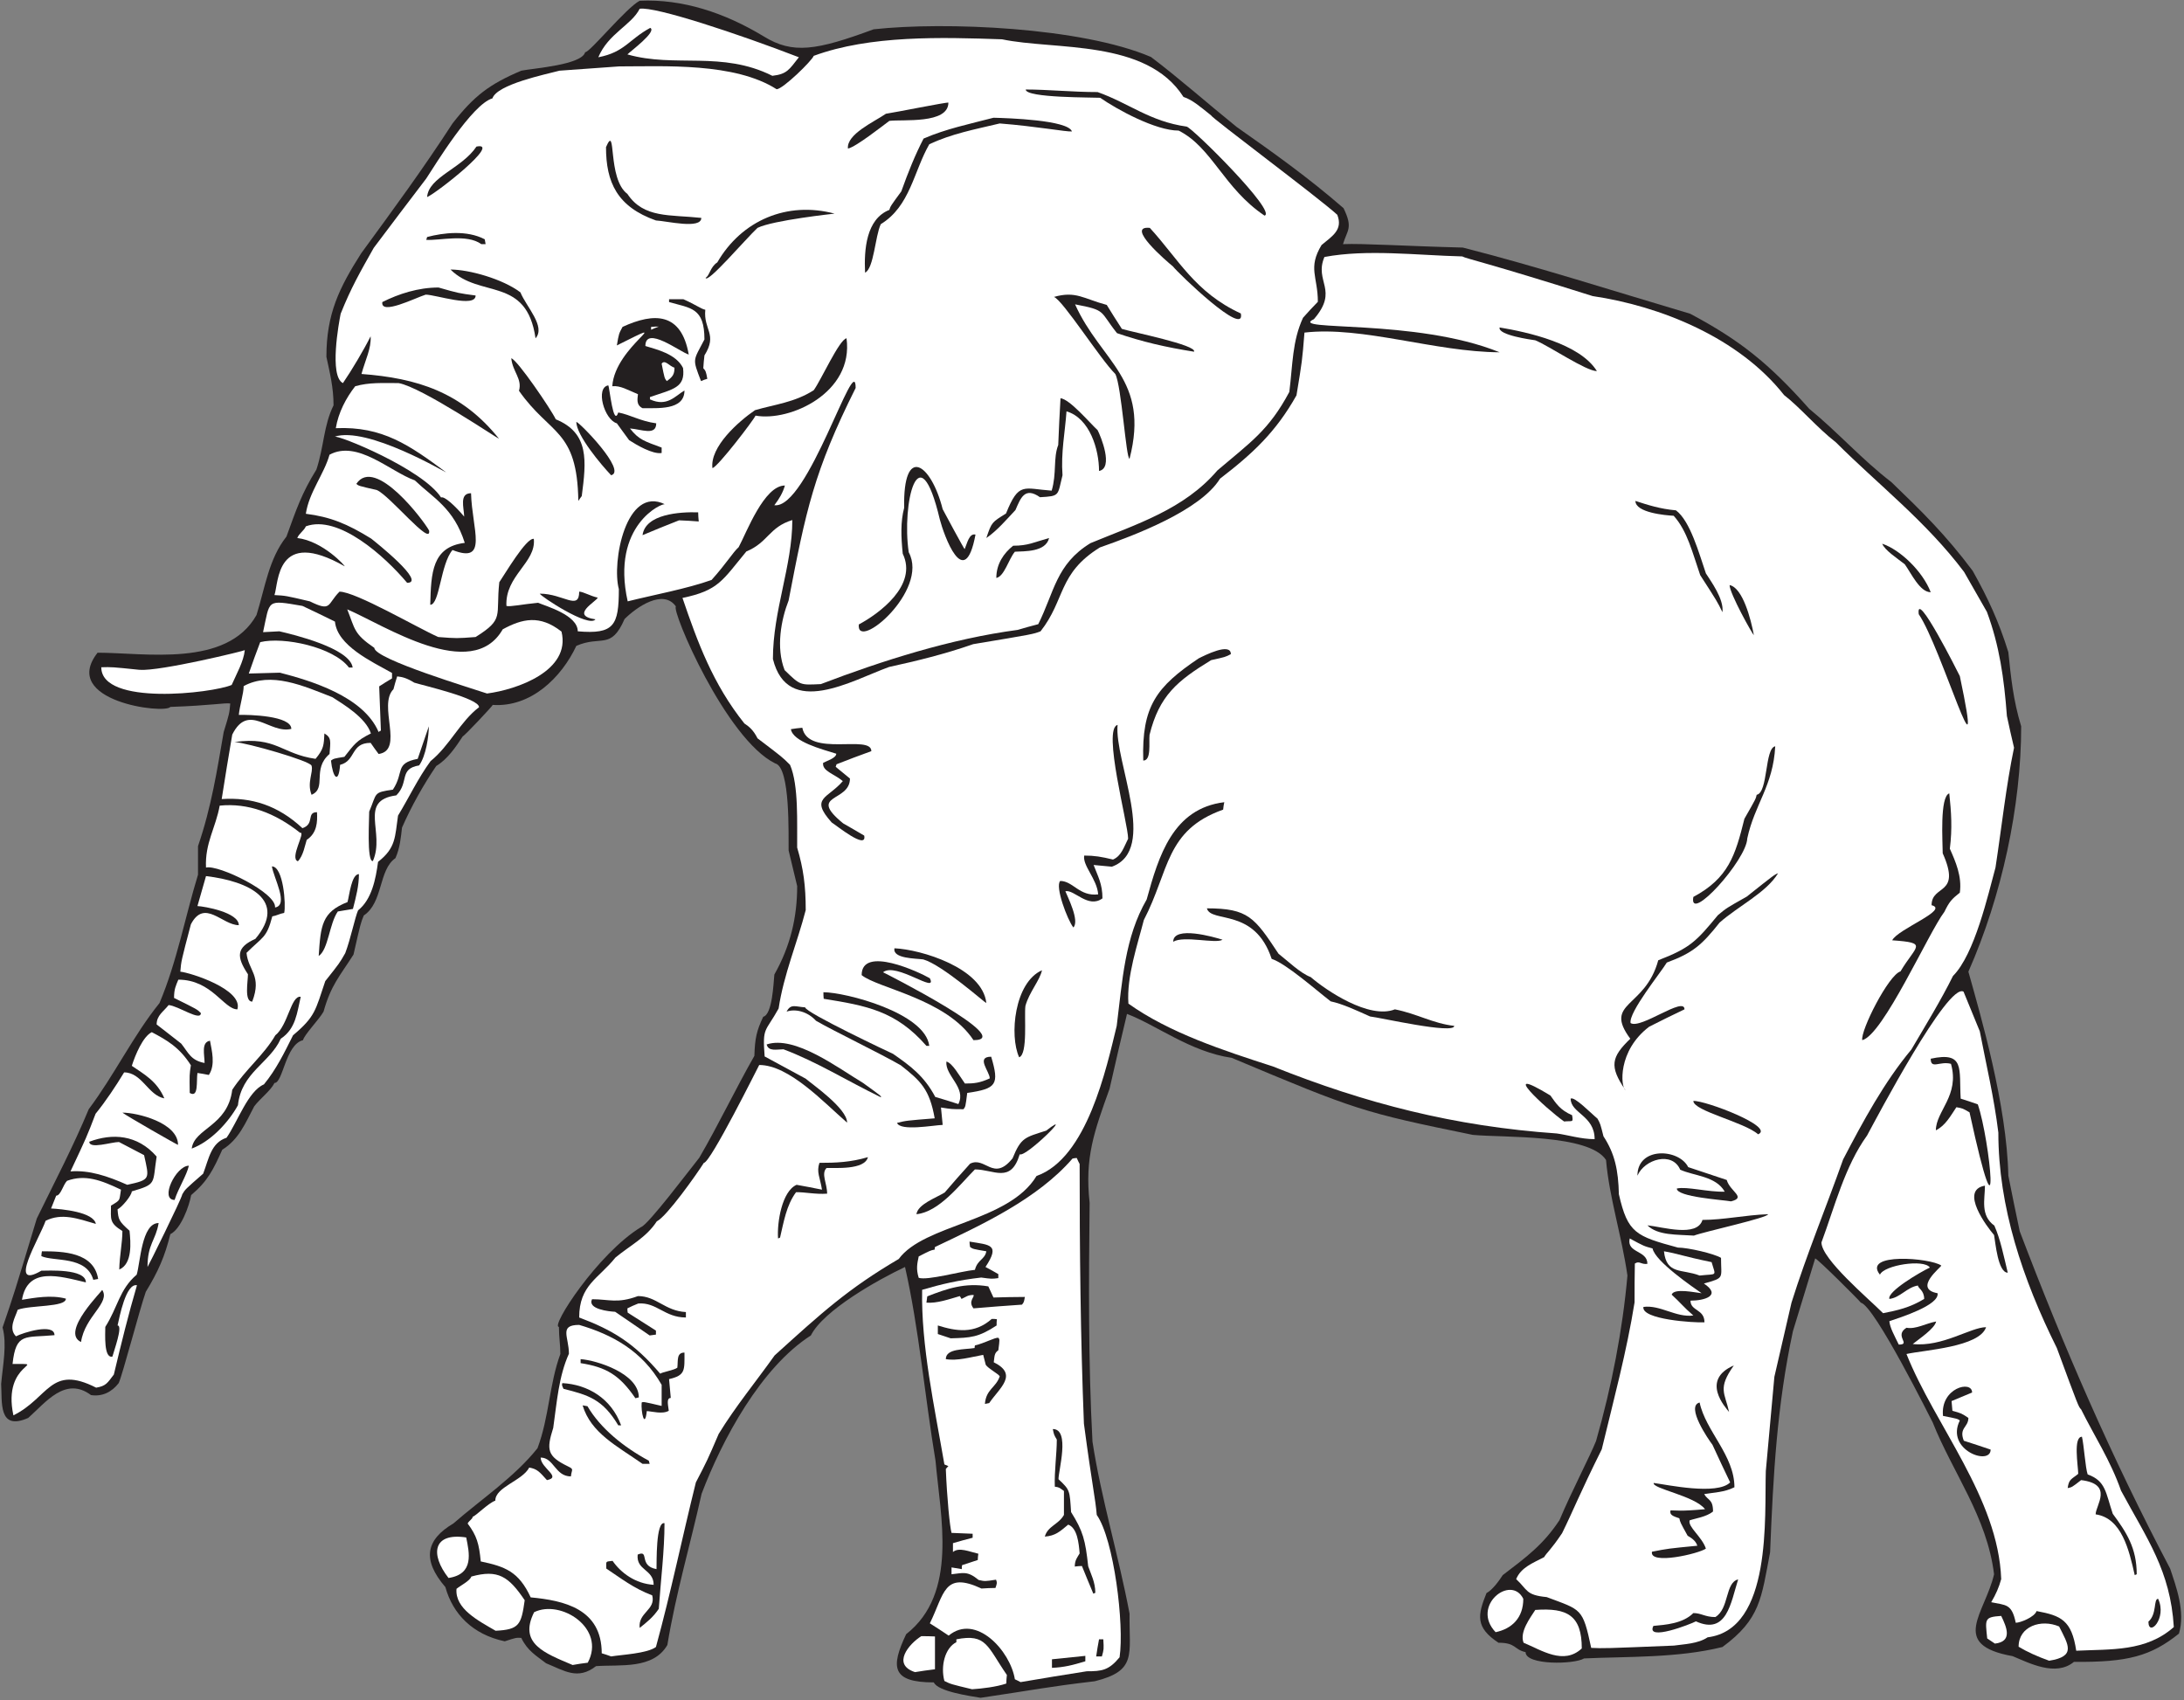 <?xml version="1.0" encoding="UTF-8" standalone="no"?>
<svg
   xmlns:dc="http://purl.org/dc/elements/1.1/"
   xmlns:cc="http://creativecommons.org/ns#"
   xmlns:rdf="http://www.w3.org/1999/02/22-rdf-syntax-ns#"
   xmlns:svg="http://www.w3.org/2000/svg"
   xmlns="http://www.w3.org/2000/svg"
   viewBox="0 0 734.667 572"
   height="572"
   width="734.667"
   xml:space="preserve"
   id="svg2"
   version="1.1"><rect x="0" y="0" width="734.667" height="572" fill="#808080" stroke="none"/><defs
     id="defs6" /><g
     transform="matrix(1.333,0,0,-1.333,0,572)"
     id="g10"><g
       transform="scale(0.1)"
       id="g12"><path
         id="path14"
         style="fill:#231f20;fill-opacity:1;fill-rule:nonzero;stroke:none"
         d="m 2474.64,6.562 c -25.92,4.316 -108,15.84 -118.08,38.875 -106.56,0 -109.44,38.168 -69.84,121.68 131.76,102.961 86.4,297.363 74.16,437.043 -27.36,164.883 -41.76,334.082 -77.04,489.6 -67.73,-31.87 -205.79,-109.19 -237.6,-172.803 -126,-80.637 -223.92,-262.793 -275.76,-399.602 -28.08,-126.714 -64.8,-250.554 -86.4,-381.597 -36,-61.914 -118.8,-48.957 -180,-53.274 -46.08,-36.004 -79.92,-11.524 -126,7.199 -25.21,19.48 -46.77,31.199 -62.64,64.082 -12.96,0.711 -12.96,0.711 -41.76,-8.645 -81.36,17.274 -131.04,69.121 -149.76,136.797 -60.12,69.844 -48.56,119.949 20.16,160.566 68.4,59.754 154.8,117.356 212.4,190.079 29.52,79.199 29.52,161.281 57.6,237.597 0,25.195 -3.6,39.602 -3.6,68.399 -22.16,-0.711 97.71,185.221 207.36,252.001 18,5.76 123.12,145.44 146.88,174.96 48.96,84.24 91.44,173.52 138.96,257.04 1.44,45.37 5.76,63.36 22.32,98.64 23.14,5.78 25.85,84.2 28.08,106.56 41.04,72.72 57.6,145.44 57.6,223.2 -7.2,30.24 -14.4,60.48 -21.6,90 -0.72,36 5.04,210.24 -33.84,219.6 -124.66,61.06 -262.88,387.22 -250.56,396 -31.76,45.38 -99.34,-1.42 -129.6,-31.68 -34.56,-79.2 -59.04,-40.32 -121.68,-67.68 -37.72,-80.16 -114.35,-155.38 -210.96,-149.04 0,-2.28 -72.23,-79.2 -75.6,-79.2 -18,-27.36 -38.16,-57.6 -66.96,-74.88 -32.4,-47.52 -62.64,-101.52 -86.4,-155.52 -2.88,-24.48 -5.04,-51.12 -16.558,-77.04 C 954.98,2096 967.23,2013.63 917.996,1980.8 c -7.918,-19.44 -7.918,-19.44 -25.918,-98.64 -35.277,-55.44 -56.879,-77.04 -75.598,-144 -10.8,-19.44 -48.238,-57.6 -51.839,-72 -44.399,-11.1 -50.317,-108 -72,-108 -9.36,-19.44 -36,-38.88 -51.121,-59.04 -22.161,-41.72 -38.555,-83.55 -80.641,-109.44 -23.035,-51.12 -36.719,-79.2 -78.477,-114.48 -5.043,-28.08 -25.922,-85.68 -52.562,-98.64 -13.68,-55.43 -30.238,-93.6 -61.918,-145.43 C 352.078,985.762 308.883,820.156 299.52,800.723 282.242,778.398 258.48,766.164 229.68,770.48 164.879,818.723 115.199,751.758 71.277,712.883 c -76.316,-33.84 -65.516,40.32 -68.394,85.68 4.32,48.234 15.113,99.359 3.598,142.562 28.797,84.235 28.797,84.235 86.402,275.035 45.359,92.88 92.879,183.6 131.039,275.77 64.801,86.39 112.316,185.75 178.558,267.83 43.922,103.68 64.801,218.16 97.2,324 0,24.48 0,48.24 0,72 33.84,98.64 48.242,192.24 64.8,288 14.403,46.8 14.403,46.8 16.559,72 -14.398,2.16 -46.801,-5.04 -151.199,-8.64 -13.449,-18.73 -279.672,14.11 -183.602,136.8 119.524,0 326.164,-38.16 401.043,95.04 21.602,69.12 30.961,141.84 75.602,198 25.199,69.12 38.156,108.72 75.597,169.2 19.442,59.04 18,110.88 43.2,162 0,45.36 -9.36,82.08 -17.996,122.4 0,108.72 32.394,174.24 87.836,261.36 84.332,115.4 155.1,211.6 230.4,327.6 54,69.12 92.16,98.64 173.52,133.2 32.19,6.21 153.24,14.62 161.28,46.8 9.62,-3.21 103.82,112.37 137.52,129.6 108,5.04 214.56,-30.24 313.2,-90 73.34,-45.24 132.77,-35.31 277.2,18 179.87,19.71 524.61,5.26 699.84,-69.84 70.56,-53.28 140.4,-115.2 216,-176.4 91.45,-64.08 181.45,-128.16 270,-205.2 24.45,-50.43 9.45,-54.43 -1.44,-90.72 50.4,2.16 159.84,-5.04 302.4,-8.64 189.36,-48.24 379.44,-109.44 573.84,-167.04 125.16,-66.57 199.06,-125.6 300.24,-239.76 73.25,-59.93 132.69,-127.8 207.36,-185.04 76.32,-73.44 136.8,-132.48 205.2,-223.92 39.34,-70.26 66.15,-128.53 90,-205.2 6.48,-62.64 12.24,-120.96 32.4,-187.2 0,-201.6 -48.96,-428.4 -133.21,-619.2 31.29,-111.85 96.94,-335.96 100.81,-514.8 9.36,-46.8 18.72,-93.6 28.8,-140.4 110.89,-291.604 231.12,-569.522 379.44,-851.033 15.12,-45.364 38.88,-108.723 22.32,-164.164 -70.46,-56.422 -128.46,-72.711 -264.96,-71.29 -46.08,-38.152 -113.04,-2.871 -154.8,14.407 -160.56,28.8 -69.84,107.273 -46.8,206.64 -18,145.442 -104.4,256.321 -154.81,383.035 -4.31,7.922 -146.14,293.762 -181.43,302.405 -0.84,2.59 -108.06,109.81 -115.2,111.6 -18.71,-61.2 -37.44,-122.399 -56.16,-183.602 -40.32,-187.918 -49.68,-361.438 -57.6,-557.996 -22.32,-116.645 -24.48,-168.481 -120.24,-239.043 -113.03,-28.078 -240.48,-23.762 -349.2,-28.801 -24.25,-15.254 -147.6,-17.59 -147.6,15.84 -29.93,6.648 -23.42,23.762 -68.4,23.762 -59.04,38.882 -52.56,69.839 -30.24,125.281 15.12,7.922 31.68,30.957 41.03,45.359 58.33,44.641 102.25,76.32 143.29,138.957 30.96,73.446 75.61,158.399 92.16,199.446 39.59,138.242 66.96,280.078 79.2,417.597 -14.4,100.07 -46.08,198 -54,291.6 -42.52,65.7 -258.07,55.97 -336.24,63.36 -280.16,57.31 -295.25,62.79 -608.4,194.4 -104.16,15.17 -189.63,82.53 -264.24,110.88 -15.12,-62.64 -29.52,-125.28 -43.92,-188.64 -39.12,-108.96 -63.04,-174.04 -50.4,-288 -2.16,-197.28 -3.6,-399.596 7.2,-602.647 21.6,-141.836 65.52,-285.84 93.6,-434.16 -1.44,-103.672 19.44,-143.992 -87.84,-170.633 -122.4,-14.402 -151.2,-21.602 -288,-41.758 v 0" /><path
         id="path16"
         style="fill:#ffffff;fill-opacity:1;fill-rule:nonzero;stroke:none"
         d="m 2453.04,28.164 c -54,12.961 -54,12.961 -69.84,20.879 -10.08,37.441 1.44,83.516 30.24,97.922 0,2.879 0,5.039 0,7.195 76.32,15.117 77.76,-18 127.44,-90 -0.72,-7.195 -1.44,-14.402 -1.44,-21.602 -25.2,-8.641 -62.64,-12.957 -86.4,-14.395 v 0" /><path
         id="path18"
         style="fill:#ffffff;fill-opacity:1;fill-rule:nonzero;stroke:none"
         d="m 2575.44,46.16 c -5.04,2.883 -10.08,5.039 -14.4,7.199 -11.52,72 -98.64,167.039 -167.04,110.157 -15.84,10.8 -31.68,20.886 -47.52,30.964 36.72,74.165 34.56,132.485 130.32,87.844 11.52,0.711 23.04,1.438 35.28,1.438 4.32,12.957 4.32,12.957 1.44,20.879 -28.08,-4.321 -28.08,-4.321 -43.92,-0.723 -28.8,23.758 -39.6,17.281 -68.4,14.402 0,5.762 0,11.524 0,17.278 8.64,-1.438 17.28,-2.871 25.92,-4.321 0,3.606 0,7.2 0.72,10.078 12.96,4.329 25.92,8.645 39.6,12.961 0,5.762 0.72,10.801 1.44,15.84 -22.32,5.039 -48.96,17.285 -64.08,4.324 0,7.922 0,15.122 0,22.317 16.56,5.039 33.12,9.363 49.68,13.683 0,3.602 0,7.196 0,10.079 -18,0.718 -36,1.445 -53.28,2.168 -4.32,15.836 -11.52,87.832 -14.4,161.277 2.16,2.871 4.32,5.039 6.48,7.195 -3.6,1.438 -7.2,2.883 -10.08,4.321 -25.2,146.16 -59.04,300.242 -56.16,440.64 48.96,14.4 92.16,24.48 149.04,30.96 26.64,-3.6 26.64,-3.6 43.2,-1.44 0,3.6 0,7.2 0,10.08 -10.8,6.47 -21.6,12.24 -32.4,18 38.16,57.6 10.8,55.44 -40.32,64.08 0,-4.32 0.72,-8.64 1.44,-13.68 7.2,-5.04 7.2,-5.04 41.04,-10.8 -3.6,-20.88 -22.32,-20.88 -28.8,-46.8 -36,-3.6 -119.52,-27.36 -141.84,-20.17 -7.2,23.05 -3.6,36.74 0,54.01 29.52,15.12 29.52,15.12 40.32,17.28 0,2.16 0,4.32 0.72,6.48 118.08,56.16 258.48,120.96 347.04,223.2 3.6,0.71 7.2,1.44 10.8,1.44 2.16,-5.04 4.32,-10.08 7.2,-15.12 0,-215.28 2.16,-437.762 10.8,-655.203 21.6,-161.993 28.8,-187.2 32.4,-230.403 43.2,-61.199 69.84,-276.472 57.6,-359.273 -27.36,-33.117 -44.64,-35.285 -82.8,-35.285 -56.16,-8.633 -111.6,-17.996 -167.04,-27.355 v 0" /><path
         id="path20"
         style="fill:#ffffff;fill-opacity:1;fill-rule:nonzero;stroke:none"
         d="m 2309.04,71.356 c -59.76,19.445 -14.4,72.004 15.84,90.722 11.52,0 23.04,0 34.56,-0.723 0,-27.351 0,-54.714 0,-82.793 -17.28,-2.168 -33.84,-4.324 -50.4,-7.207 v 0" /><path
         id="path22"
         style="fill:#231f20;fill-opacity:1;fill-rule:nonzero;stroke:none"
         d="m 2654.64,82.156 c 0,7.199 0,14.406 0,21.606 28.08,2.879 56.16,5.758 84.24,8.64 0,-4.328 0,-8.64 0,-13.679 -33.12,-10.078 -53.28,-15.117 -84.24,-16.566 v 0" /><path
         id="path24"
         style="fill:#ffffff;fill-opacity:1;fill-rule:nonzero;stroke:none"
         d="m 1445.04,89.356 c -71.28,30.247 -136.8,54.004 -97.2,133.203 66.96,33.125 182.16,-40.325 135.36,-127.442 -12.96,-1.434 -25.92,-3.594 -38.16,-5.762 v 0" /><path
         id="path26"
         style="fill:#ffffff;fill-opacity:1;fill-rule:nonzero;stroke:none"
         d="m 5171.04,100.156 c -30.24,10.801 -56.88,23.047 -77.04,35.282 0,51.835 56.88,70.558 102.24,51.125 23.04,-46.083 43.92,-75.606 -25.2,-86.407 v 0" /><path
         id="path28"
         style="fill:#ffffff;fill-opacity:1;fill-rule:nonzero;stroke:none"
         d="m 1542.24,110.957 c -7.92,2.883 -15.84,5.762 -23.76,7.922 0,112.32 -95.04,133.199 -179.28,141.121 -30.24,65.52 -64.8,77.766 -126,90.723 -4.32,45.363 -10.08,64.797 -33.12,95.761 4.32,7.918 12.24,10.789 12.96,17.278 5.76,0 39.6,34.558 56.88,40.32 0,34.563 67.68,49.68 85.68,83.516 20.16,-3.594 25.92,-10.801 44.64,-31.68 38.31,7.656 -15.84,30.176 -15.84,56.887 33.44,0 36.42,-47.524 76.32,-47.524 1.82,18.242 8.78,17.461 -7.59,25.403 -52.53,25.527 -54.6,41.652 -37.05,96.992 9.36,65.527 13.68,129.597 39.6,187.207 0,42.48 -25.92,72.715 25.92,72.715 83.52,-24.473 159.12,-65.516 208.08,-151.203 0,-17.274 0,-35.27 0,-53.27 -46.08,10.793 -46.08,10.793 -50.4,8.633 -2.21,-23.184 7.77,-68.36 12.96,-21.602 12.96,-0.715 39.6,-8.633 55.44,0.723 -0.67,10.027 -7.57,32.402 5.04,32.402 -1.44,15.84 -2.88,31.68 -4.32,47.52 41.83,9.648 38.88,22.265 38.88,66.965 -20.47,0 -15.86,-19.797 -18,-38.164 -8.64,-6.477 -37.44,-10.801 -43.2,-15.122 -66.24,77.754 -120.24,110.161 -204.48,141.836 0,82.084 48.96,97.924 91.44,151.204 37.44,30.96 77.76,50.4 104.4,91.44 25.2,12.24 100.08,118.08 118.8,147.6 16.56,0 136.8,241.92 139.68,246.96 75.6,0 162.72,-94.32 221.76,-145.45 0,36.01 -87.84,96.49 -104.4,110.89 -34.56,18.72 -69.12,37.43 -103.68,56.16 -5.76,75.6 1.44,59.76 35.28,120.97 12.96,86.39 47.52,167.04 68.4,248.39 0,61.2 -5.76,104.4 -21.6,157.68 -0.72,61.2 4.32,156.96 -18,208.8 -19.44,19.44 -19.44,19.44 -82.08,66.96 -10.08,20.16 -20.88,29.52 -33.12,37.44 -79.92,100.08 -118.08,205.2 -156.24,316.8 91.53,18.94 100.82,44.5 161.28,117.36 54.72,22.32 56.88,61.2 115.92,79.2 0,-115.92 -48.96,-228.24 -48.96,-350.64 37.44,-150.48 199.44,-54 293.04,-20.16 69.12,15.12 140.4,32.4 212.4,57.6 151.2,25.2 151.2,25.2 169.92,32.4 63.17,80.39 43.48,145.68 149.76,211.68 86.4,30.24 253.44,92.88 303.12,173.52 83.51,64.08 141.12,118.08 192.96,210.24 14.41,87.12 14.41,87.12 20.16,158.4 146.19,16.99 329.46,-48.97 492.48,-49.68 -211.96,86.16 -536.69,51.85 -468.72,83.52 64.08,74.16 0,94.32 26.63,156.96 107.29,20.16 233.29,4.32 347.77,1.44 12.23,-6.48 55.44,-13.68 329.04,-100.08 170.64,-25.2 368.64,-104.4 483.12,-249.84 40.32,-30.96 82.08,-81.36 131.04,-119.52 105.12,-105.12 227.52,-199.44 323.28,-326.88 18.72,-33.12 38.16,-66.96 57.6,-100.8 31.68,-85.68 43.19,-167.04 50.4,-262.8 5.75,-26.64 11.52,-53.28 18,-79.92 -20.16,-96.48 -30.96,-198.72 -46.8,-302.4 -18.72,-68.4 -52.56,-218.88 -107.28,-273.6 -30.24,-61.2 -69.12,-124.55 -105.12,-185.76 -68.4,-82.08 -121.68,-180.72 -172.08,-277.2 -41.76,-118.08 -92.16,-239.76 -130.32,-361.44 -14.4,-61.924 -28.8,-124.561 -43.2,-187.197 -7.2,-79.2 -14.4,-158.399 -21.59,-237.61 -3.61,-114.473 16.55,-399.598 -146.89,-419.754 -24.48,-16.562 -60.48,-17.273 -84.96,-20.879 -176.4,-7.195 -176.4,-7.195 -208.8,-5.761 -21.6,101.523 -24.48,95.039 -112.33,128.164 -53.27,5.039 -47.51,18 -77.02,45.363 12.23,29.512 41.75,40.309 70.55,55.437 7.2,12.239 15.84,16.551 45.36,60.481 28.08,56.875 43.2,97.195 100.08,211.68 29.52,122.402 63.36,248.398 82.8,370.796 0,33.12 0,65.52 0.72,97.92 11.81,7.87 15.61,-3.01 31.67,-0.72 0,34.96 -53.21,26.56 -44.63,64.08 36,-19.44 36,-19.44 57.61,-25.2 6.41,-32.9 103.46,-98.66 123.83,-113.04 -15.43,1.5 -69.79,13.82 -75.6,-3.6 22.32,-20.16 29.52,-30.959 54.72,-52.565 -43.92,-5.757 -83.52,27.368 -126,21.606 -5.31,-31.867 127.6,-40.234 154.08,-38.879 0,33.856 -35.28,28.137 -35.28,54.718 34.81,0 79.66,12.65 33.84,43.2 53.36,15.05 43.2,11.96 43.2,64.8 -17.17,10.54 -83.07,25.91 -108.72,25.91 -106.55,28.81 -126.72,36.73 -149.04,134.65 -1.44,60.48 -10.08,102.24 -38.89,146.16 -7.91,31.68 -7.91,31.68 -15.11,44.64 -15.84,12.97 -58.32,56.88 -67.67,50.4 0,-37.02 60.47,-42.35 60.47,-102.24 -34.56,0 -68.4,10.8 -95.76,14.4 -258.48,18 -482.4,75.6 -716.39,169.2 -125.29,40.33 -261.37,84.96 -364.33,158.4 -5.04,68.4 23.76,151.2 38.88,210.96 64.8,124.56 54,226.8 200.16,278.64 0.72,6.48 1.43,12.96 2.88,18.72 -129.6,-15.84 -165.6,-135.36 -195.84,-245.51 -55.44,-95.77 -61.2,-204.49 -75.61,-318.97 -25.91,-106.56 -74.87,-334.09 -202.31,-378.72 -70.2,-116.47 -283.07,-121.31 -347.76,-209.52 -127.98,-75.12 -193.94,-135.357 -313.2,-243.361 -46.08,-64.797 -99.36,-129.602 -141.12,-198 -28.8,-66.961 -28.8,-66.961 -57.6,-122.403 -34.56,-138.957 -62.64,-276.472 -100.8,-415.437 -22.32,-16.555 -87.12,-19.438 -113.04,-23.762 v 0" /><path
         id="path30"
         style="fill:#231f20;fill-opacity:1;fill-rule:nonzero;stroke:none"
         d="m 2766.24,110.957 c 2.16,14.402 4.32,28.801 7.2,43.203 3.6,0 7.2,0 10.8,0 1.44,-25.207 1.44,-25.207 -3.6,-43.203 -5.04,0 -10.08,0 -14.4,0 v 0" /><path
         id="path32"
         style="fill:#ffffff;fill-opacity:1;fill-rule:nonzero;stroke:none"
         d="m 3844.8,145.52 c -10.8,27.363 17.28,63.359 29.52,82.8 80.64,5.762 117.36,-13.679 117.36,-97.195 -45.93,-42.766 -101.32,-4.367 -146.88,14.395 v 0" /><path
         id="path34"
         style="fill:#ffffff;fill-opacity:1;fill-rule:nonzero;stroke:none"
         d="m 5239.44,125.359 c -11.52,77.043 -38.16,88.559 -100.08,100.079 -5.04,-15.118 -41.04,-29.52 -52.56,-29.52 -10.08,48.965 -25.2,43.926 -61.92,51.848 12.24,20.879 19.44,37.429 25.2,58.32 -7.2,204.473 -167.76,388.797 -239.04,568.074 44.64,10.078 184.32,17.278 200.89,67.676 -38.49,0 -110.59,-50.75 -185.05,-42.481 15.12,12.247 55.44,38.887 59.04,56.883 -26.64,-5.039 -51.12,-20.152 -74.88,-15.84 -32.5,-20.32 12.98,-42.476 -19.44,-42.476 -10.8,22.324 -22.32,42.476 -23.76,59.043 27.26,9.234 126.7,40.437 121.68,70.555 -62.66,11.25 9.36,65.89 9.36,69.84 -27.19,19.42 -200.03,33.5 -154.8,-23.04 9.96,24.09 111.3,40.04 126,18 -24.48,-11.52 -108,-60.48 -102.24,-79.19 26.64,2.87 44.64,29.51 72,33.83 0.72,-7.2 15.84,-12.24 15.84,-33.83 -36.72,-22.329 -67.68,-28.814 -103.68,-36.009 -37.44,37.439 -155.52,136.799 -155.52,178.559 33.84,91.44 59.04,192.24 115.2,270 23.07,42.66 203.98,386.59 243.36,362.88 13.68,-33.12 27.36,-66.24 41.03,-100.08 15.86,-82.8 36.01,-167.04 46.81,-255.6 0,-187.2 61.2,-370.08 147.6,-543.603 54.72,-148.32 54.72,-148.32 61.2,-154.797 32.4,-65.527 74.16,-128.882 100.8,-205.203 65.52,-121.679 124.56,-201.601 133.2,-344.16 -70.56,-62.637 -158.41,-55.437 -246.24,-59.758 v 0" /><path
         id="path36"
         style="fill:#ffffff;fill-opacity:1;fill-rule:nonzero;stroke:none"
         d="m 5034.24,143.359 c -6.47,4.317 -12.96,8.645 -19.44,12.957 -5.04,48.965 -7.92,54.004 35.28,56.887 13.68,-28.086 29.52,-64.805 -15.84,-69.844 v 0" /><path
         id="path38"
         style="fill:#231f20;fill-opacity:1;fill-rule:nonzero;stroke:none"
         d="m 4172.4,188 c 30.96,2.879 74.16,5.762 100.8,32.398 20.16,0 29.51,-10.078 55.44,-10.078 35.28,20.879 24.47,87.121 57.6,95.039 -18.72,-59.761 -28.8,-141.121 -106.56,-105.839 -12.7,-6.875 -127.34,-51.629 -107.28,-11.52 v 0" /><path
         id="path40"
         style="fill:#ffffff;fill-opacity:1;fill-rule:nonzero;stroke:none"
         d="m 3774.24,172.156 c -63.36,66.242 38.87,146.887 69.84,84.239 0,-48.231 -28.8,-75.594 -69.84,-84.239 v 0" /><path
         id="path42"
         style="fill:#ffffff;fill-opacity:1;fill-rule:nonzero;stroke:none"
         d="m 1250.64,175.762 c -43.2,25.195 -102.96,55.437 -98.64,105.84 10.65,8.652 33.77,19.941 37.44,30.957 67.68,18.718 94.32,0 134.64,-59.754 -8.64,-61.926 -13.68,-74.16 -73.44,-77.043 v 0" /><path
         id="path44"
         style="fill:#231f20;fill-opacity:1;fill-rule:nonzero;stroke:none"
         d="m 1614.24,182.961 c -4.37,39.352 41.2,45.059 31.68,82.078 -47.52,17.996 -79.92,43.914 -115.92,67.688 0,19.695 -3.07,17.07 15.84,19.429 20.88,-30.23 57.6,-57.593 103.68,-60.476 0,39.597 -44.64,35.996 -40.32,76.32 30.94,13.262 1.07,-28.383 47.52,-36.723 0.58,16.289 -2.01,121.465 20.16,115.918 0,-69.832 -9.36,-142.554 -14.4,-215.996 -14.4,-21.597 -30.24,-33.836 -48.24,-48.238 v 0" /><path
         id="path46"
         style="fill:#231f20;fill-opacity:1;fill-rule:nonzero;stroke:none"
         d="m 5421.6,198.801 c 22.05,19.207 12.36,57.594 24.47,57.594 23.27,-49.239 -24.47,-98.172 -24.47,-57.594 v 0" /><path
         id="path48"
         style="fill:#231f20;fill-opacity:1;fill-rule:nonzero;stroke:none"
         d="m 2759.04,269.355 c -10.08,23.758 -19.44,46.805 -28.8,69.844 -6.48,0 -12.24,-0.722 -18,-1.433 0,16.55 6.48,23.035 12.24,33.113 -2.16,25.918 -5.76,64.082 -28.8,72.726 -21.6,-18.007 -32.4,-28.085 -59.04,-30.246 7.2,26.641 34.56,30.246 48.24,54.715 0,20.168 0,40.324 0,60.489 -12.96,9.359 -12.96,9.359 -23.04,10.792 -1.44,38.887 5.04,82.801 5.04,118.809 -7.2,12.234 -7.2,12.234 -10.08,26.641 44.64,0 13.68,-106.563 14.4,-126.731 29.52,-27.351 28.08,-28.797 31.68,-82.793 30.24,-48.238 36,-70.562 43.2,-136.804 6.48,-18.719 18,-40.313 18,-66.954 -2.16,-0.722 -3.6,-1.445 -5.04,-2.168 v 0" /><path
         id="path50"
         style="fill:#ffffff;fill-opacity:1;fill-rule:nonzero;stroke:none"
         d="m 1131.84,308.953 c -46.8,59.77 -39.6,115.207 44.64,102.246 7.61,-38.035 21,-92.39 -44.64,-102.246 v 0" /><path
         id="path52"
         style="fill:#231f20;fill-opacity:1;fill-rule:nonzero;stroke:none"
         d="m 5387.04,316.16 c -14.4,64.082 -33.12,143.996 -98.64,153.36 0,22.753 46.04,76.242 -36.72,86.398 -23.04,-17.996 -23.04,-17.996 -33.84,-20.156 2.88,23.039 10.08,22.312 26.64,35.996 -0.48,21.418 -12.94,93.601 9.36,93.601 5.04,-20.879 8.64,-78.484 14.4,-95.039 46.08,-16.558 45.37,-46.082 63.36,-99.363 34.56,-46.797 60.48,-86.394 60.48,-152.637 -2.16,-0.722 -3.6,-1.445 -5.04,-2.16 v 0" /><path
         id="path54"
         style="fill:#231f20;fill-opacity:1;fill-rule:nonzero;stroke:none"
         d="m 4168.8,375.195 c 40.32,7.918 40.32,7.918 114.48,15.125 -4.32,14.399 -18.72,21.606 -24.48,25.2 -18.72,33.835 -18.72,33.835 -20.88,43.921 -16.56,5.754 -25.21,8.633 -22.32,20.161 18.01,0 21.6,-2.883 87.11,2.878 -25.55,33.907 -133.73,51.719 -129.6,66.243 33.85,-4.321 159.85,-31.68 192.98,1.433 -15.13,31.68 -30.25,63.36 -44.65,95.039 -9.78,12.578 -68.3,97.586 -32.4,106.563 15.12,-72 87.84,-133.195 87.84,-213.836 -25.92,-12.961 -51.12,-12.961 -76.32,-17.277 9.36,-16.563 22.32,-12.247 22.32,-43.926 -16.56,-13.684 -44.64,-17.278 -59.04,-22.317 -5.04,-16.558 30.96,-41.043 41.04,-71.289 -16.88,-12.652 -142.95,-42.234 -136.08,-7.918 v 0" /><path
         id="path56"
         style="fill:#231f20;fill-opacity:1;fill-rule:nonzero;stroke:none"
         d="m 1621.44,596.965 c -64.8,45.359 -130.32,77.754 -151.2,147.598 3.6,-0.723 7.92,-1.438 12.24,-2.161 32.4,-55.437 90.72,-102.961 154.8,-137.519 0.72,-2.168 1.44,-5.039 2.16,-7.918 -6.48,0 -12.24,0 -18,0 v 0" /><path
         id="path58"
         style="fill:#231f20;fill-opacity:1;fill-rule:nonzero;stroke:none"
         d="m 4945.68,706.395 c -5.76,4.328 -5.76,4.328 -42.48,11.527 -7.07,70.828 73.44,91.082 73.44,59.043 -17.28,-7.207 -34.56,-14.406 -51.84,-21.606 0.72,-7.918 1.44,-15.839 2.16,-24.48 23.04,-6.477 23.04,-6.477 40.31,-17.996 0,-23.957 -24.56,-24.973 -11.51,-57.602 22.32,-7.207 44.64,-14.402 67.68,-22.32 0,-42.133 -114.93,-0.91 -77.76,73.434 v 0" /><path
         id="path60"
         style="fill:#231f20;fill-opacity:1;fill-rule:nonzero;stroke:none"
         d="m 1560.24,694.16 c -39.6,66.238 -75.6,76.32 -138.24,92.156 -4.32,9.368 -4.32,9.368 -2.88,14.407 64.08,-3.602 123.12,-38.164 148.32,-106.563 -2.88,0 -5.04,0 -7.2,0 v 0" /><path
         id="path62"
         style="fill:#ffffff;fill-opacity:1;fill-rule:nonzero;stroke:none"
         d="m 33.84,719.355 c -29.523,136.758 93.695,129.602 -2.16,129.602 8.641,80.645 31.68,65.523 105.84,72.723 0,31.328 -79.524,6.359 -97.2,-2.879 -20.16,20.156 -1.438,48.242 4.32,66.961 32.672,12.246 121.675,5.988 121.675,28.078 -37.433,10.08 -79.199,2.16 -110.879,-2.88 14.402,84.24 94.325,59.76 161.281,43.92 0,35.28 -96.481,29.52 -112.321,29.52 -86.527,-50.9 -5.242,80.92 10.801,126 41.039,20.16 79.922,5.76 126.719,-7.92 -6.051,30.27 -86.035,37.46 -113.035,38.88 4.316,10.8 8.637,21.6 12.957,32.4 11.519,0 17.281,27.37 27.359,37.44 45.364,16.57 84.961,2.16 136.078,-22.32 -4.816,-28.92 0.071,-25.16 -25.199,-40.32 0,-33.84 -5.039,-43.2 28.805,-64.08 0,-30.24 -7.203,-61.92 -7.922,-97.21 33.84,14.41 28.801,69.12 25.918,97.93 -27.359,24.48 -28.078,28.08 -30.238,54 11.519,5.76 35.277,34.56 36,45.36 64.078,18.72 51.839,18.72 62.636,87.84 -48.961,56.16 -112.316,59.04 -169.918,37.44 0,-19.46 55.563,-0.72 74.879,-0.72 20.879,-10.8 41.766,-21.6 63.36,-33.12 13.254,-60.36 17.164,-61.92 -42.481,-74.87 -50.398,22.31 -95.758,37.43 -143.273,33.83 41.039,87.12 41.039,87.12 63.355,145.44 25.203,30.96 51.121,69.85 72,104.4 45.141,0 60.68,-58.1 101.524,-65.52 -18.723,43.92 -51.84,61.2 -82.082,82.08 8.636,27.36 28.078,74.16 50.402,84.96 38.156,-20.16 69.84,-38.16 98.637,-83.52 -3.598,-23.04 -3.598,-23.04 -2.879,-69.84 22.898,-13.74 16.351,30.32 19.441,50.4 9.356,-1.43 18.715,-2.88 28.801,-5.04 17.277,25.92 7.195,61.93 2.879,86.4 -22.848,-3.8 -13.684,-35.28 -13.684,-56.16 -35.277,6.48 -41.039,26.64 -59.035,48.96 -20.887,16.56 -41.765,32.4 -61.926,48.24 0,23.04 17.282,32.4 30.243,48.96 24.753,-2.06 81.359,-42.19 81.359,-20.16 -9.359,9.36 -9.359,9.36 -67.68,38.15 0,22.33 4.321,30.25 10.801,46.09 84.379,0 114.895,-74.88 149.039,-74.88 15.121,50.4 -119.519,92.88 -144,95.04 2.164,26.64 2.164,26.64 26.641,119.52 34.304,65.67 79.125,-2.16 120.961,-2.16 0,32.4 -87.121,47.52 -104.399,48.24 7.196,25.2 14.399,50.4 21.598,75.6 109.004,-12.74 206.473,-60.99 124.558,-158.4 -48.238,-21.6 -48.238,-44.64 -18.718,-89.28 0,-18.55 -9.762,-69.12 10.8,-69.12 25.2,66.24 -10.078,77.77 -14.402,123.12 41.043,41.04 50.649,36.63 65.051,92.07 12.234,2.17 17.75,6.57 29.988,8.72 4.891,19.87 -2.039,117.37 -30.957,117.37 4.406,-28.96 43.344,-97.78 7.922,-103.68 4.106,37.01 -142.543,108.53 -174.242,100.8 -2.883,61.92 24.48,100.08 34.558,156.24 71.282,7.2 139.602,-18.16 202.961,-68.57 15.414,3.86 -27.675,-64.5 -5.679,-71.83 13.679,13.68 18,41.04 22.32,54 25.922,17.28 27.363,44.64 25.922,69.84 -27.524,0 -4.961,-29.74 -36.723,-40.32 -61.922,57.6 -128.16,78.48 -203.761,73.44 8.644,54.72 17.281,108.72 26.64,162.72 41.039,82.08 94.32,0.72 149.043,14.4 0,33.6 -107.816,36 -132.48,35.28 2.394,23.96 12.238,54.13 12.238,72.72 69.121,37.44 150.48,0.72 223.922,-28.08 26.637,-17.28 84.242,-51.12 97.199,-91.44 -37.441,-18.72 -41.762,-27.36 -66.961,-59.04 -26.637,-4.32 -26.637,-4.32 -33.84,-9.36 4.508,-42.84 19.172,-61.15 23.043,-10.8 40.317,10.08 25.918,55.44 77.035,55.44 6.481,-9.36 12.965,-18.72 20.161,-28.08 65.522,9.36 -2.879,123.12 37.445,163.44 2.879,10.8 5.754,21.6 9.357,32.4 13.68,-1.44 24.48,-4.32 43.2,-15.84 27.15,-8.32 163.44,-39.46 163.44,-61.92 -47.52,-36 -74.16,-97.2 -122.4,-136.08 -32.4,-44.64 -53.28,-90 -82.08,-137.52 -7.92,-54 -5.041,-81.36 -50.4,-116.64 -5.758,-43.2 -15.84,-95.03 -50.402,-122.4 -7.918,-18 -18.719,-72 -32.399,-108 -14.398,-25.2 -14.398,-25.2 -50.398,-70.56 -25.199,-74.88 -25.199,-89.28 -81.363,-136.8 -21.594,-43.2 -42.481,-86.4 -73.438,-123.84 -40.32,-17.29 -66.238,-94.31 -94.32,-134.64 -39.602,-12.96 -44.637,-53.28 -59.039,-90.72 -45.36,-39.6 -45.36,-39.6 -52.563,-51.84 -1.965,-11.97 -86.82,-183.36 -87.836,-183.6 0,58.38 20.766,66.99 28.078,110.88 -43.203,0 -46.082,-100.08 -55.441,-130.32 -43.918,-37.44 -47.52,-82.086 -79.199,-131.761 0,-17.461 -4.219,-80.43 18.004,-74.883 3.234,12.961 27.336,78.488 12.957,78.488 4.75,20.457 20.836,107.136 48.961,101.516 C 324,974.238 306,900.801 287.281,822.324 270.719,800.723 267.844,793.516 242.641,789.199 126.719,848.242 123.84,764.004 33.84,719.355 v 0" /><path
         id="path64"
         style="fill:#231f20;fill-opacity:1;fill-rule:nonzero;stroke:none"
         d="m 4363.37,727.832 c -8.8,11.16 -72.76,80.691 12.07,117.527 -41.71,-58.726 -22.56,-69.07 -12.07,-117.527 v 0" /><path
         id="path66"
         style="fill:#231f20;fill-opacity:1;fill-rule:nonzero;stroke:none"
         d="m 2485.44,748.164 c 2.88,37.434 28.08,41.035 37.44,69.836 -5.04,7.195 -28.08,18.719 -35.28,28.797 -2.16,8.641 -4.32,17.285 -6.48,25.207 -31.68,-5.766 -65.52,-15.84 -94.32,-10.805 0,27.364 46.8,23.762 72.72,28.078 0,2.161 0,4.328 0.72,6.485 24.48,5.761 49.68,20.156 59.04,19.433 3.6,-4.316 3.6,-4.316 0,-31.679 -10.8,-7.2 -9.36,-15.84 -11.52,-30.235 62.64,-30.957 15.12,-64.082 -11.52,-102.961 -3.6,-0.718 -7.2,-1.441 -10.8,-2.156 v 0" /><path
         id="path68"
         style="fill:#231f20;fill-opacity:1;fill-rule:nonzero;stroke:none"
         d="m 1603.44,762.559 c -40.32,59.043 -74.16,78.476 -138.24,88.566 0,3.594 0,7.195 0,10.074 40.32,-2.879 146.88,-36.004 146.88,-96.48 -2.88,-0.715 -5.76,-1.438 -8.64,-2.16 v 0" /><path
         id="path70"
         style="fill:#231f20;fill-opacity:1;fill-rule:nonzero;stroke:none"
         d="m 257.758,1036.16 c 21.855,-32.78 -43.559,-66.172 -53.278,-131.758 -53.511,25.063 57.215,131.878 53.278,131.758 v 0" /><path
         id="path72"
         style="fill:#231f20;fill-opacity:1;fill-rule:nonzero;stroke:none"
         d="m 2399.04,913.762 c -10.8,3.601 -21.6,7.195 -32.4,10.801 0,7.195 0,14.394 0,21.601 46.08,-14.406 92.16,-22.324 136.08,16.551 4.32,0 8.64,0 12.96,-0.711 -0.72,-5.039 -0.72,-10.078 -0.72,-15.84 -46.08,-30.246 -65.52,-30.969 -115.92,-32.402 v 0" /><path
         id="path74"
         style="fill:#231f20;fill-opacity:1;fill-rule:nonzero;stroke:none"
         d="m 1639.44,920.957 c -29.52,20.168 -58.32,40.32 -87.12,59.766 -15.12,0.715 -70.56,6.472 -58.32,31.677 43.2,0 63.36,-11.52 115.92,7.92 46.8,0 67.68,-37.437 120.96,-40.32 0,-4.316 0,-8.645 0,-13.684 -54,0 -73.44,38.884 -120.24,35.284 -9.36,-3.6 -18.72,-7.916 -27.36,-12.245 0,-3.593 0,-7.199 0.72,-10.792 23.76,-15.125 47.52,-30.243 71.28,-45.36 0,-2.883 0,-6.484 0,-10.078 -5.76,-0.723 -10.8,-1.445 -15.84,-2.168 v 0" /><path
         id="path76"
         style="fill:#231f20;fill-opacity:1;fill-rule:nonzero;stroke:none"
         d="m 2456.64,989.355 c -14.4,18.005 3.6,28.805 0,33.845 -15.12,0 -18.72,-5.04 -30.24,-10.07 -1.44,2.87 -2.88,5.03 -4.32,7.19 -27.36,-7.92 -57.6,-18.72 -84.24,-16.56 0.72,5.76 1.44,10.8 2.16,15.84 49.68,19.44 95.04,35.28 154.08,25.2 4.32,-9.36 8.64,-18.71 12.96,-28.08 25.92,0.72 52.56,1.44 79.2,1.44 -2.16,-12.96 -2.16,-12.96 -7.2,-19.437 -41.04,-2.883 -82.08,-5.762 -122.4,-9.368 v 0" /><path
         id="path78"
         style="fill:#231f20;fill-opacity:1;fill-rule:nonzero;stroke:none"
         d="m 235.438,1061.36 c -17.278,61.2 -99.36,45.36 -131.04,59.77 0,4.31 0.723,8.63 1.442,12.23 53.281,0 131.039,-2.16 141.84,-69.84 -4.321,-0.72 -8.641,-1.44 -12.242,-2.16 v 0" /><path
         id="path80"
         style="fill:#ffffff;fill-opacity:1;fill-rule:nonzero;stroke:none"
         d="m 4289.04,1072.16 c -44.64,17.28 -83.52,1.45 -90,61.2 34.57,-5.76 46.8,-12.23 120.24,-27.36 10.67,-37.34 15.48,-28.77 -30.24,-33.84 v 0" /><path
         id="path82"
         style="fill:#231f20;fill-opacity:1;fill-rule:nonzero;stroke:none"
         d="m 5032.08,1174.4 c -16.98,19.56 -88.41,113.67 -23.04,124.56 0,-34.56 -12.24,-74.88 23.76,-100.8 15.12,-33.84 23.76,-77.03 33.84,-118.8 -24.78,0 -31.11,76.21 -34.56,95.04 v 0" /><path
         id="path84"
         style="fill:#231f20;fill-opacity:1;fill-rule:nonzero;stroke:none"
         d="m 1963.44,1165.76 c -2.88,41.04 10.08,119.52 46.8,135.37 20.88,-3.61 42.48,-7.93 64.08,-12.25 -5.04,31.68 -14.4,43.92 -6.48,67.68 41.76,0 78.48,1.44 122.4,14.4 -7.92,-33.12 -84.24,-26.64 -104.4,-27.35 -14.4,-14.41 1.44,-38.89 1.44,-64.81 -30.24,-2.16 -56.16,4.33 -78.48,3.6 -24.48,-33.12 -30.96,-74.88 -40.32,-114.48 -2.16,-0.72 -3.6,-1.44 -5.04,-2.16 v 0" /><path
         id="path86"
         style="fill:#231f20;fill-opacity:1;fill-rule:nonzero;stroke:none"
         d="m 4274.64,1172.96 c -42.48,2.88 -91.44,0 -117.37,25.92 37.92,-3.85 125.52,-31.13 138.97,13.68 53.28,0 107.28,12.24 165.6,14.4 0,-9.09 -162.84,-44.44 -187.2,-54 v 0" /><path
         id="path88"
         style="fill:#231f20;fill-opacity:1;fill-rule:nonzero;stroke:none"
         d="m 2312.64,1226.96 c 3.6,25.2 48.96,41.04 71.28,54.72 20.88,24.48 42.48,48.96 64.08,72.72 38.16,19.44 59.04,-46.8 107.28,13.67 21.6,53.29 31.68,52.57 84.96,69.85 76.03,58.82 -51.77,-68.49 -66.96,-59.76 -22.32,-74.88 -65.52,-38.16 -113.04,-38.16 -38.16,-38.16 -90,-107.29 -147.6,-113.04 v 0" /><path
         id="path90"
         style="fill:#231f20;fill-opacity:1;fill-rule:nonzero;stroke:none"
         d="m 4970.16,1484 c -17.28,10.08 -17.28,10.08 -33.12,12.96 -15.11,-22.32 -27.36,-46.08 -51.84,-58.32 0,48.44 60.68,87.9 38.16,167.75 -27.93,7.71 -51.13,-14.86 -51.13,12.97 87.06,18.82 71.11,-25.72 75.61,-100.8 14.39,-4.32 28.8,-9.36 43.2,-14.4 30.68,-88.77 61.65,-399.77 -20.88,-20.16 v 0" /><path
         id="path92"
         style="fill:#231f20;fill-opacity:1;fill-rule:nonzero;stroke:none"
         d="m 4368.24,1259.36 c -19.93,3.75 -136.8,10.94 -136.8,32.4 25.2,5.76 79.2,-9.36 120.96,-7.92 -22.32,39.6 -77.76,39.6 -112.32,55.44 -20.26,47.26 -90.2,26.4 -108,-15.12 0,73.75 104.57,68.78 128.17,21.6 32.39,-10.8 64.79,-21.6 97.19,-32.4 8.4,-29.42 50.7,-44.02 10.8,-54 v 0" /><path
         id="path94"
         style="fill:#231f20;fill-opacity:1;fill-rule:nonzero;stroke:none"
         d="m 476.641,1349.36 c -5.762,-25.2 -26.641,-56.88 -36,-86.4 -38.293,0 3.222,86.4 36,86.4 v 0" /><path
         id="path96"
         style="fill:#231f20;fill-opacity:1;fill-rule:nonzero;stroke:none"
         d="m 483.84,1392.56 c 6.43,51.44 90.723,56.18 102.238,148.32 33.121,51.12 80.641,88.56 108.723,137.52 32.609,26.08 39.394,101.32 64.082,97.2 -9.363,-40.32 -12.242,-80.64 -50.403,-105.84 -27.363,-61.2 -99.359,-84.96 -108,-167.76 -23.761,-43.2 -68.402,-91.44 -116.64,-109.44 v 0" /><path
         id="path98"
         style="fill:#231f20;fill-opacity:1;fill-rule:nonzero;stroke:none"
         d="m 308.883,1483.28 c 37.433,0 140.398,-25.21 140.398,-81.35 -1.554,-0.4 -128.711,72.43 -140.398,81.35 v 0" /><path
         id="path100"
         style="fill:#231f20;fill-opacity:1;fill-rule:nonzero;stroke:none"
         d="m 4436.64,1428.56 c -34.99,31.04 -163.44,58.87 -163.44,84.24 29.68,1.59 207.01,-65.57 163.44,-84.24 v 0" /><path
         id="path102"
         style="fill:#231f20;fill-opacity:1;fill-rule:nonzero;stroke:none"
         d="m 2263.68,1457.36 c 23.04,5.77 23.04,5.77 95.04,11.52 -12.96,73.44 -35.28,94.32 -85.68,133.92 -51.12,29.52 -170.64,87.12 -213.84,112.32 -20.88,23.04 -51.84,30.97 -74.16,23.04 10.52,21.05 23.26,12.04 46.8,10.8 0,-12.96 218.16,-115.92 221.76,-117.36 42.48,-29.52 78.48,-55.44 106.56,-108.72 19.44,-5.76 38.88,-11.52 58.32,-18 20.88,41.76 -33.84,71.28 -30.24,107.28 15.12,-3.6 32.4,-35.28 46.8,-55.44 23.04,0 37.44,1.44 62.64,12.96 0,17.25 -36.15,54.72 3.6,54.72 20.88,-70.56 13.68,-80.64 -60.48,-91.44 -4.32,-34.56 -4.32,-34.56 -9.36,-41.03 -29.52,0 -29.52,0 -56.88,4.31 1.44,-14.4 2.88,-28.8 4.32,-43.92 -24.08,-0.94 -106.61,-16.43 -115.2,5.04 v 0" /><path
         id="path104"
         style="fill:#231f20;fill-opacity:1;fill-rule:nonzero;stroke:none"
         d="m 3947.04,1460.96 c -46.74,33.02 -171.09,148.63 -34.56,65.52 14.4,-20.16 24.48,-36.72 54.72,-49.68 3.28,-19.67 1.47,-13.67 -20.16,-15.84 v 0" /><path
         id="path106"
         style="fill:#231f20;fill-opacity:1;fill-rule:nonzero;stroke:none"
         d="m 2222.64,1522.16 c -87.12,42.48 -161.28,89.28 -245.52,120.97 -16.79,0 -37.87,-6.24 -42.48,12.23 71.28,23.76 180.72,-59.76 243.36,-97.2 46.8,-33.84 46.8,-33.84 44.64,-36 v 0" /><path
         id="path108"
         style="fill:#231f20;fill-opacity:1;fill-rule:nonzero;stroke:none"
         d="m 4101.84,1540.16 c -41.76,60.48 -35.28,83.52 12.24,129.6 -69.01,93.45 37.51,76.1 70.56,198.01 80.64,30.95 96.49,48.23 150.48,113.75 21.6,18 21.6,18 72.72,46.8 69.84,55.44 69.84,55.44 79.2,59.04 -29.52,-48.96 -101.52,-83.52 -147.6,-124.56 -44.64,-56.16 -66.96,-76.32 -133.2,-100.8 -15.11,-25.2 -96.48,-125.28 -91.44,-152.64 25.01,-16.67 136.08,68.8 136.08,34.56 -30.24,-14.4 -59.75,-28.8 -89.28,-43.92 -80.02,-61.02 -71.8,-151.75 -59.76,-159.84 v 0" /><path
         id="path110"
         style="fill:#231f20;fill-opacity:1;fill-rule:nonzero;stroke:none"
         d="m 2571.84,1622.96 c -25.01,54.58 -12.06,188.64 57.6,219.6 -5.04,-25.2 -32.4,-55.44 -41.76,-90 -3.56,-24.94 6.59,-122.12 -15.84,-129.6 v 0" /><path
         id="path112"
         style="fill:#231f20;fill-opacity:1;fill-rule:nonzero;stroke:none"
         d="m 2337.84,1651.76 c -77.04,88.56 -151.92,101.52 -259.2,118.8 -0.72,5.76 -0.72,11.52 -0.72,16.56 55.44,0 257.04,-51.84 267.12,-135.36 -2.88,0 -5.04,0 -7.2,0 v 0" /><path
         id="path114"
         style="fill:#231f20;fill-opacity:1;fill-rule:nonzero;stroke:none"
         d="m 2456.64,1666.16 c -68.23,104.05 -241.77,130.97 -282.24,164.16 0,75.66 145.81,7.32 172.08,-7.92 20.88,-41.76 -85.34,41.67 -118.08,15.12 1.48,-0.53 339.64,-171.36 228.24,-171.36 v 0" /><path
         id="path116"
         style="fill:#231f20;fill-opacity:1;fill-rule:nonzero;stroke:none"
         d="m 4699.44,1666.16 c -4.73,24.24 66.28,164.53 96.48,173.52 39.1,65.86 71.87,71.87 -20.88,78.48 13.98,28.51 145.32,77.07 99.35,88.56 0,53.29 76.14,23.3 28.09,131.04 0,27.49 -7.89,143.05 16.56,151.2 5.04,-47.52 7.92,-87.84 1.44,-139.68 14.4,-32.4 30.96,-69.84 25.2,-110.88 -20.88,-16.56 -26.64,-23.04 -38.88,-48.24 -40.14,-52.8 -154.59,-310.81 -207.36,-324 v 0" /><path
         id="path118"
         style="fill:#231f20;fill-opacity:1;fill-rule:nonzero;stroke:none"
         d="m 3457.44,1725.92 c -35.28,15.84 -69.12,31.68 -99.37,38.16 -37.52,28.87 -111.9,94.9 -149.03,107.28 -42.95,130.06 -153.08,89.41 -163.44,127.44 104.4,0 120.24,-23.04 180.72,-114.48 23.21,-18.12 54.98,-49.15 81.36,-59.04 38.16,-33.12 147.6,-107.28 212.4,-81.36 56.78,-11.35 95.49,-35.45 149.76,-41.76 0,-21.91 -189.63,21.57 -212.4,23.76 v 0" /><path
         id="path120"
         style="fill:#231f20;fill-opacity:1;fill-rule:nonzero;stroke:none"
         d="m 2329.92,1869.92 c -18.6,2.66 -78.01,1.65 -72.72,28.08 66.96,-2.88 222.48,-49.68 231.84,-138.24 -2.88,0 -111.39,96.67 -159.12,110.16 v 0" /><path
         id="path122"
         style="fill:#231f20;fill-opacity:1;fill-rule:nonzero;stroke:none"
         d="m 804.238,1878.56 c 5.043,77.04 7.918,110.88 72.719,136.08 4.93,18.07 10.113,70.56 28.805,70.56 0,-29.52 -7.203,-56.88 -15.121,-87.84 -12.961,-2.16 -25.918,-4.32 -38.161,-6.48 -21.382,-30.55 -23.875,-96.08 -48.242,-112.32 v 0" /><path
         id="path124"
         style="fill:#231f20;fill-opacity:1;fill-rule:nonzero;stroke:none"
         d="m 2960.64,1914.56 c 0,41.48 103.92,11.71 124.56,5.04 -17.51,-10.85 -97.79,11.01 -124.56,-5.04 v 0" /><path
         id="path126"
         style="fill:#231f20;fill-opacity:1;fill-rule:nonzero;stroke:none"
         d="m 2708.64,1950.56 c -15.12,19.44 -46.8,103.68 -33.12,117.36 32.4,0 48.24,-39.6 95.76,-33.84 -2.88,38.88 -39.6,72.01 -35.28,97.92 25.92,0 43.2,-2.88 72.72,-10.07 21.6,9.35 27.37,31.67 38.16,52.55 0,37.9 -65.56,277.55 -26.63,287.28 -8.62,-91.85 103.47,-315.37 -14.41,-357.84 -15.84,1.44 -30.96,2.88 -46.08,4.32 10.8,-28.8 22.32,-47.52 22.32,-84.24 -36,-26.64 -71.28,23.04 -93.6,18 5.04,-12.96 36.72,-74.88 20.16,-91.44 v 0" /><path
         id="path128"
         style="fill:#231f20;fill-opacity:1;fill-rule:nonzero;stroke:none"
         d="m 4273.2,2027.6 c 88.56,47.52 105.84,104.4 128.88,197.28 28.8,50.4 28.8,50.4 30.96,60.48 29.12,5.19 19.96,117.85 46.8,122.4 -5.07,-99.65 -52.06,-146.19 -70.56,-232.56 -1.75,-54.64 -148.64,-216.79 -136.08,-147.6 v 0" /><path
         id="path130"
         style="fill:#231f20;fill-opacity:1;fill-rule:nonzero;stroke:none"
         d="m 931.68,2242.88 c 20.16,47.52 9.359,48.24 59.761,55.44 29.519,44.64 3.598,66.24 62.639,77.76 9.36,27.36 18.72,54.72 28.08,82.08 0,-24.48 -7.2,-74.88 -24.48,-98.64 -51.84,-8.64 -24.48,-42.48 -57.6,-75.6 -97.197,-12.96 -27.361,-93.6 -59.041,-165.6 -16.32,-4.08 -8.797,113.75 -9.359,124.56 v 0" /><path
         id="path132"
         style="fill:#231f20;fill-opacity:1;fill-rule:nonzero;stroke:none"
         d="m 2098.8,2215.52 c -56.16,62.64 -10.08,59.76 28.08,104.4 -22.32,18.72 -52.56,25.2 -49.68,46.08 9.81,5.23 33.12,12.18 33.12,23.04 -36.72,11.52 -109.44,30.24 -114.48,61.92 9.36,1.44 18.72,2.88 28.8,3.6 14.72,-75.69 174.24,-15.68 174.24,-59.04 -29.52,-10.8 -59.04,-21.6 -87.84,-33.12 -0.72,-2.16 -1.44,-4.32 -2.16,-6.48 11.52,-9.36 23.76,-19.44 36,-29.52 0,-60.48 -108.72,-38.16 -17.28,-113.04 17.28,-10.08 35.28,-20.16 53.28,-30.96 7.53,-37.65 -70.29,25.84 -82.08,33.12 v 0" /><path
         id="path134"
         style="fill:#231f20;fill-opacity:1;fill-rule:nonzero;stroke:none"
         d="m 786.238,2285.36 c -12.238,30.96 5.039,56.88 0,73.44 -3.218,12.08 -162.406,57.59 -194.398,59.76 105.805,14.59 118.316,-30.17 204.476,-42.48 20.887,25.2 20.887,34.56 22.321,64.08 18.722,-10.8 15.125,-20.88 12.965,-51.84 -45.102,-38.5 -6.075,-86.12 -45.364,-102.96 v 0" /><path
         id="path136"
         style="fill:#231f20;fill-opacity:1;fill-rule:nonzero;stroke:none"
         d="m 2885.04,2371.76 c -4.32,137.52 33.84,186.48 139.68,257.76 14.48,7.24 81.37,41.46 81.37,10.8 -13.69,-7.2 -13.69,-7.2 -49.7,-15.12 -84.95,-51.84 -131.03,-89.28 -155.51,-188.64 -1.99,-19.79 5.13,-64.8 -15.84,-64.8 v 0" /><path
         id="path138"
         style="fill:#ffffff;fill-opacity:1;fill-rule:nonzero;stroke:none"
         d="m 955.438,2443.76 c -38.157,90 -171.356,129.6 -249.122,149.76 -26.636,-0.72 -52.554,-1.44 -78.472,-2.16 9.359,26.64 18.715,53.28 28.797,79.2 58.32,14.4 185.039,-12.24 223.922,-64.08 2.875,0 5.753,0 9.359,0 -6.484,48.96 -150.484,83.52 -185.043,91.44 -13.68,-0.72 -27.359,-1.44 -41.039,-2.16 18,82.08 7.199,82.08 99.359,66.24 27.364,-12.96 54.723,-25.92 82.078,-39.6 5.762,-60.48 91.442,-100.08 144,-129.6 0,-4.32 0,-8.64 0,-13.68 -10.797,-6.48 -21.597,-12.96 -32.398,-20.16 1.441,-36.72 2.883,-74.16 4.32,-111.6 -2.16,-0.72 -4.32,-2.16 -5.761,-3.6 v 0" /><path
         id="path140"
         style="fill:#231f20;fill-opacity:1;fill-rule:nonzero;stroke:none"
         d="m 4842,2741.12 c -8.39,67.18 99.11,-146.94 103.68,-156.24 66.7,-316.89 -47.01,73.4 -103.68,156.24 v 0" /><path
         id="path142"
         style="fill:#ffffff;fill-opacity:1;fill-rule:nonzero;stroke:none"
         d="m 255.602,2607.2 c 26.64,0.72 26.64,0.72 96.476,-6.48 52.125,-4.06 266.844,48.41 265.68,49.68 -2.879,-28.8 -20.879,-59.76 -33.117,-87.84 -48.032,-20.8 -329.039,-53.71 -329.039,44.64 v 0" /><path
         id="path144"
         style="fill:#ffffff;fill-opacity:1;fill-rule:nonzero;stroke:none"
         d="m 1229.04,2540.96 c -33.6,11.63 -284.399,86.72 -284.399,115.2 -52.563,36 -48.239,46.8 -68.403,97.2 92.883,-39.6 314.642,-186.48 392.402,-50.4 48.96,26.64 93.6,37.44 148.32,-5.76 24.31,-99.02 -112.71,-146.43 -187.92,-156.24 v 0" /><path
         id="path146"
         style="fill:#ffffff;fill-opacity:1;fill-rule:nonzero;stroke:none"
         d="m 1980,2600 c -22.32,56.88 -8.64,128.16 10.08,175.68 43.62,226.81 63.58,325.17 169.2,536.4 0,98.86 -121.09,-307.39 -205.2,-295.92 12.24,15.84 21.6,31.68 26.64,49.68 -52.56,0 -96.48,-118.08 -116.64,-155.52 -15.12,-13.68 -30.24,-40.32 -68.4,-82.8 -61.65,-22.07 -145.17,-37.38 -211.68,-54 -43.07,192.62 88.84,250.09 94.32,244.8 -99.05,48.81 -134.9,-146.88 -116.64,-213.84 0,-92.16 -12.24,-114.48 -103.68,-106.56 0,41.04 -79.92,63.36 -100.08,72 -38.88,-3.6 -71.28,-10.8 -79.92,-7.92 -3.82,76.57 75.43,109.25 69.12,169.2 -18.84,3.76 -73.71,-90.07 -87.12,-109.44 -9.36,-86.4 13.68,-92.16 -59.76,-138.24 -47.52,-3.6 -47.52,-3.6 -94.32,0 -51.25,22.55 -208.279,114.48 -249.119,114.48 -31.68,-31.68 -19.442,-51.84 -74.883,-24.48 -61.199,14.4 -61.199,14.4 -89.277,15.84 10.797,31.03 3.554,171.28 177.121,72.72 3.035,-1.01 -54.078,63.49 -119.524,71.28 4.325,11.52 17.317,18.7 21.637,29.5 82.078,30.24 199.402,-75.58 255.565,-142.54 49.81,0 -79.542,102.73 -90.721,111.6 -60.481,37.44 -102.957,54.72 -164.879,62.64 7.922,54 46.082,100.08 59.762,149.04 70.554,38.16 152.636,-42.48 215.278,-64.8 46.8,-44.66 98.25,-69.93 126,-157.68 -82.8,-10.08 -84.96,-75.6 -87.12,-156.24 23.83,0 25.7,102.19 56.16,138.24 91.85,-36.28 49.1,52.51 46.8,143.28 -30.19,0 -18.02,-35.99 -17.28,-59.04 -22.32,26.7 -50.4,52.62 -58.32,48.24 -46.78,72.15 -261.882,159.31 -269.28,153.36 82.777,27.59 282.24,-91.44 282.24,-90 -92.72,68.74 -160.728,116.72 -278.639,111.6 6.481,39.6 25.918,76.32 48.961,105.84 35.278,10.08 69.118,7.92 109.438,7.92 57.96,-9.89 251.28,-141.12 253.44,-140.4 -94.48,118.11 -207.39,152.9 -347.038,163.44 9.36,34.56 25.199,64.8 23.035,95.04 -17.187,-34.38 -47.464,-85.38 -69.839,-118.08 -35.278,17.28 -10.079,153.36 -5.758,174.96 26.316,65.79 48.605,104.25 83.519,166.32 43.918,58.32 87.841,116.64 132.481,174.96 22.32,33.84 115.2,187.2 167.04,202.32 11.52,35.28 133.92,60.48 169.2,69.84 49.68,3.6 100.08,7.2 150.48,10.8 113.76,0 291.6,10.08 397.44,-57.6 15.59,0 89.6,72.22 93.6,84.24 142.46,52.41 322.24,46.95 475.2,41.76 133.2,-28.08 364.32,1.44 457.92,-145.44 23.04,-7.2 45.37,-27.36 69.12,-46.08 2.36,-7.43 270.07,-206.71 318.96,-251.28 15.12,-38.16 -12.96,-54 -39.6,-76.32 -35.28,-58.32 -9.36,-79.92 -9.36,-143.28 -12.97,-12.96 -25.2,-26.64 -37.44,-40.32 -27.36,-59.04 -25.92,-118.8 -34.56,-187.2 -51.84,-97.2 -98.64,-127.44 -181.45,-198 -84.23,-98.64 -203.75,-135.36 -320.39,-183.6 -86.82,-53.25 -91.05,-123.06 -131.76,-204.48 -17.28,-4.32 -34.56,-9.36 -51.84,-14.4 -168.48,-22.32 -342,-77.76 -496.8,-136.8 -52.31,-2.38 -51.08,-4.08 -91.44,35.28 v 0" /><path
         id="path148"
         style="fill:#231f20;fill-opacity:1;fill-rule:nonzero;stroke:none"
         d="m 4364.64,2814.56 c 33.13,-6.48 54,-86.4 61.2,-126 -2.58,0 -61.2,105.13 -61.2,126 v 0" /><path
         id="path150"
         style="fill:#231f20;fill-opacity:1;fill-rule:nonzero;stroke:none"
         d="m 2167.2,2715.2 c 50.82,27.07 149.45,98.92 110.88,178.56 -4.32,43.2 -5.76,79.92 3.6,115.92 -3.2,160.44 67.73,112.86 97.2,-3.6 3.3,-6.6 54.15,-100.8 55.44,-100.8 6.23,14.01 11.16,40.77 27.36,36.72 -27.75,-148.5 -80.27,0.61 -90,38.16 -53.21,225.38 -96.52,38.57 -78.48,-82.8 52.43,-96.85 -133.02,-252.42 -126,-182.16 v 0" /><path
         id="path152"
         style="fill:#231f20;fill-opacity:1;fill-rule:nonzero;stroke:none"
         d="m 1362.24,2792.96 c 58.91,0 99.36,-43.92 99.36,5.04 10.08,0 27.36,-10.8 46.8,-15.12 -3,-9.51 -71.69,-45.3 -5.76,-54.72 -16.77,-22.56 -140.4,59.5 -140.4,64.8 v 0" /><path
         id="path154"
         style="fill:#231f20;fill-opacity:1;fill-rule:nonzero;stroke:none"
         d="m 4346.64,2746.16 c -12.96,26.64 -12.96,26.64 -56.16,93.6 -19.44,56.16 -32.41,111.6 -66.96,149.76 -20.9,1.06 -96.48,7.81 -96.48,37.44 30.96,-10.08 61.92,-20.16 102.24,-23.76 36,-26.64 58.32,-108.72 75.6,-159.12 12.24,-19.44 46.08,-64.8 41.76,-97.92 v 0" /><path
         id="path156"
         style="fill:#231f20;fill-opacity:1;fill-rule:nonzero;stroke:none"
         d="m 4806.72,2867.12 c -20.16,15.84 -50.4,35.28 -56.88,51.84 45.36,-15.12 102.24,-69.84 122.39,-122.4 -27.52,0 -49.34,48.05 -65.51,70.56 v 0" /><path
         id="path158"
         style="fill:#231f20;fill-opacity:1;fill-rule:nonzero;stroke:none"
         d="m 2514.24,2832.56 c 0,35.28 18.72,62.64 42.48,81.36 38.16,0 51.84,8.64 90.72,19.44 -8.64,-36 -62.64,-33.12 -86.4,-34.56 -15.97,-19.44 -26.58,-62.19 -46.8,-66.24 v 0" /><path
         id="path160"
         style="fill:#231f20;fill-opacity:1;fill-rule:nonzero;stroke:none"
         d="m 2489.04,2933.36 c 13.68,41.04 14.4,39.6 49.68,61.92 32.4,80.64 43.92,62.64 115.2,57.6 12.96,43.2 3.6,82.08 16.56,115.2 1.44,39.6 3.6,79.2 5.76,118.08 23.76,-2.88 72.72,-61.2 93.6,-80.64 7.93,-15.12 41.04,-95.76 3.6,-102.96 0,53.75 -23.15,133.15 -82.08,150.48 -3.6,-51.84 -14.4,-104.4 -10.08,-161.28 -12.96,-51.84 -5.76,-52.56 -56.88,-55.44 -38.88,27.36 -48.96,-2.88 -61.92,-32.4 -21.6,-23.04 -46.8,-52.56 -73.44,-70.56 v 0" /><path
         id="path162"
         style="fill:#231f20;fill-opacity:1;fill-rule:nonzero;stroke:none"
         d="m 951.117,3054.32 c -46.797,10.8 -46.797,10.8 -51.836,15.84 47.328,71 171.059,-94.19 183.599,-118.08 5.98,-41.87 -99.15,88.27 -131.763,102.24 v 0" /><path
         id="path164"
         style="fill:#231f20;fill-opacity:1;fill-rule:nonzero;stroke:none"
         d="m 1621.44,2940.56 c 7.2,53.28 93.6,59.04 140.4,57.6 0,-7.2 0.72,-15.12 1.44,-23.04 -16.56,1.44 -33.12,2.16 -49.68,2.88 -30.96,-12.24 -61.92,-24.48 -92.16,-37.44 v 0" /><path
         id="path166"
         style="fill:#231f20;fill-opacity:1;fill-rule:nonzero;stroke:none"
         d="m 1459.44,3026.96 c -2.86,181.98 -70.9,165.27 -149.76,277.92 8.68,30.4 -16,47.63 -19.44,82.08 15.12,-3.6 100.8,-129.6 112.32,-154.08 84.96,-34.56 77.04,-105.12 65.52,-193.68 -2.88,-3.6 -5.76,-7.92 -8.64,-12.24 v 0" /><path
         id="path168"
         style="fill:#231f20;fill-opacity:1;fill-rule:nonzero;stroke:none"
         d="m 1542.24,3091.76 c -23.65,24.74 -87.84,100.49 -87.84,134.64 7.13,0 128.71,-124.43 87.84,-134.64 v 0" /><path
         id="path170"
         style="fill:#231f20;fill-opacity:1;fill-rule:nonzero;stroke:none"
         d="m 1797.84,3109.76 c -6.48,54 65.52,117.36 107.28,146.16 48.96,14.4 100.08,19.44 148.32,50.4 18.53,25.31 64.46,127.98 82.8,131.04 18.72,-137.59 -143.09,-210.92 -229.68,-195.12 -2.95,-8.84 -95.04,-129.6 -108.72,-132.48 v 0" /><path
         id="path172"
         style="fill:#231f20;fill-opacity:1;fill-rule:nonzero;stroke:none"
         d="m 2814.48,3347.36 c -37.44,36.75 -132.27,186.25 -154.8,194.4 55.32,15.8 74.61,-4.53 133.2,-20.16 12.24,-20.16 25.19,-40.32 38.16,-60.48 27.02,-8.33 190.46,-41 182.16,-57.6 -72.72,11.52 -131.04,25.2 -194.4,46.8 -44.89,56.12 -25.37,57.5 -105.84,72.72 65.63,-146.04 189.38,-188.59 137.52,-389.52 -8.69,-2.17 -20.36,184.31 -36,213.84 v 0" /><path
         id="path174"
         style="fill:#231f20;fill-opacity:1;fill-rule:nonzero;stroke:none"
         d="m 1587.6,3180.32 c -10.8,14.4 -20.88,28.8 -30.96,42.48 -31.89,9.11 -54.68,90.25 -21.6,95.76 3.38,-5.92 12.59,-106.26 25.2,-68.4 30.58,-5.73 55.46,-21.98 95.76,-27.36 0,-32.37 -37.82,-14.85 -66.24,-12.96 22.32,-28.8 37.44,-32.4 79.92,-48.24 0,-4.32 0,-8.64 0,-13.68 -22.71,-3.78 -63.54,20.44 -82.08,32.4 v 0" /><path
         id="path176"
         style="fill:#231f20;fill-opacity:1;fill-rule:nonzero;stroke:none"
         d="m 1621.44,3260.96 c -17.28,8.64 -12.24,25.2 -11.52,35.28 -25.92,10.8 -44.64,22.32 -64.8,20.16 6.5,102.12 171.54,182.97 11.52,102.96 5.04,29.52 5.04,29.52 14.4,46.8 79.92,36.72 148.32,36.72 167.04,-69.84 -21.59,6.16 -109.44,74.45 -109.44,21.6 27.36,-8.64 77.04,-19.44 95.04,-55.44 6.17,-50.01 -24.41,-53.12 -83.52,-73.44 0,-1.44 0,-3.6 0,-5.76 43.22,-20.05 63.86,8.85 87.12,22.32 0,-51.21 -69.62,-43.94 -105.84,-44.64 v 0" /><path
         id="path178"
         style="fill:#ffffff;fill-opacity:1;fill-rule:nonzero;stroke:none"
         d="m 1682.64,3329.36 c -5.76,7.2 -5.76,7.2 -12.96,43.92 7.81,11.72 20.49,-7.1 32.4,-10.08 0,-16.56 -4.32,-23.04 -19.44,-33.84 v 0" /><path
         id="path180"
         style="fill:#231f20;fill-opacity:1;fill-rule:nonzero;stroke:none"
         d="m 1769.04,3329.36 c -22.32,58.32 -20.16,49.68 8.64,105.12 0,80.64 -34.56,78.48 -89.28,94.32 0,2.88 0,5.04 0,7.2 11.52,0 23.76,0 36,0 32.4,-14.4 44.64,-24.48 55.44,-26.64 -5.04,-51.12 31.68,-61.2 -2.16,-115.2 -1.44,-10.8 -2.16,-21.6 -2.88,-32.4 5.76,-5.76 7.2,-9.36 10.08,-26.64 -5.76,-1.44 -10.8,-3.6 -15.84,-5.76 v 0" /><path
         id="path182"
         style="fill:#231f20;fill-opacity:1;fill-rule:nonzero;stroke:none"
         d="m 3874.32,3432.32 c -9.36,1.44 -95.04,12.96 -90,32.4 69.12,-11.52 202.32,-40.32 245.52,-110.16 -27.62,0 -119.21,62.78 -155.52,77.76 v 0" /><path
         id="path184"
         style="fill:#231f20;fill-opacity:1;fill-rule:nonzero;stroke:none"
         d="m 1351.44,3437.36 c -22.49,157.44 -140.89,99.85 -214.56,173.52 46.8,0 131.76,-23.76 176.4,-57.6 15.01,-36.7 64.49,-86.3 38.16,-115.92 v 0" /><path
         id="path186"
         style="fill:#ffffff;fill-opacity:1;fill-rule:nonzero;stroke:none"
         d="m 1643.04,3458.96 c 0,2.88 0,5.04 0,7.2 6.48,0.72 12.96,0.72 19.44,0.72 -6.48,-2.16 -12.96,-5.04 -19.44,-7.92 v 0" /><path
         id="path188"
         style="fill:#231f20;fill-opacity:1;fill-rule:nonzero;stroke:none"
         d="m 2959.92,3618.8 c -15.36,12.47 -121.74,103.54 -58.32,97.2 72.01,-78.48 113.76,-162.72 229.68,-216 12.53,-62.64 -157.65,101.04 -171.36,118.8 v 0" /><path
         id="path190"
         style="fill:#231f20;fill-opacity:1;fill-rule:nonzero;stroke:none"
         d="m 964.801,3528.8 c 41.759,20.88 90.719,36.72 141.839,36.72 50.4,-14.4 50.4,-14.4 93.6,-20.16 0,-32.41 -100.82,2.16 -126,2.16 -25.9,-7.97 -114.342,-53.06 -109.439,-18.72 v 0" /><path
         id="path192"
         style="fill:#231f20;fill-opacity:1;fill-rule:nonzero;stroke:none"
         d="m 1780.56,3590 c 10.08,5.04 11.52,27.36 29.52,38.88 61.58,106.35 176.38,154.89 295.92,123.12 0.03,-0.12 -155.06,-16.57 -194.4,-36 -30.35,-28.39 -127.02,-142.1 -131.04,-126 v 0" /><path
         id="path194"
         style="fill:#231f20;fill-opacity:1;fill-rule:nonzero;stroke:none"
         d="m 2183.04,3602.96 c -2.88,58.32 2.88,135.36 61.2,158.4 2.88,9.36 2.88,9.36 30.24,46.8 17.28,48.24 34.56,91.44 56.16,133.2 56.16,24.48 115.92,36.72 176.4,52.56 35.17,-0.81 188.37,-5.66 198,-34.56 -12.96,-1.44 -90,12.96 -182.16,20.16 -63.36,-15.12 -121.68,-25.92 -177.84,-52.56 -39.6,-69.12 -48.24,-156.24 -122.4,-201.6 -14.4,-30.96 -17.28,-111.6 -39.6,-122.4 v 0" /><path
         id="path196"
         style="fill:#231f20;fill-opacity:1;fill-rule:nonzero;stroke:none"
         d="m 1214.64,3674.96 c -36.72,26.64 -104.4,8.64 -138.96,10.8 0.72,2.88 1.44,5.04 2.16,7.2 41.04,10.8 100.08,18 145.44,-5.76 0.72,-3.6 1.44,-7.92 2.16,-12.24 -3.6,0 -7.2,0 -10.8,0 v 0" /><path
         id="path198"
         style="fill:#231f20;fill-opacity:1;fill-rule:nonzero;stroke:none"
         d="m 1655.28,3734.72 c -97.92,34.56 -126,96.48 -126,185.04 27.16,63.38 2.17,-79.62 54,-118.08 41.04,-61.92 107.28,-51.84 186.48,-60.48 0,-29.37 -87.67,-7.76 -114.48,-6.48 v 0" /><path
         id="path200"
         style="fill:#231f20;fill-opacity:1;fill-rule:nonzero;stroke:none"
         d="m 3191.04,3746.96 c -102.86,69.08 -132.56,172.48 -216.72,214.56 -58.32,0 -155.52,53.28 -198,82.8 -16.14,1.19 -187.92,-0.78 -187.92,20.88 56.16,0 118.8,-6.48 181.44,-6.48 79.2,-28.08 131.76,-74.16 224.64,-87.12 14.31,-2.76 229.44,-215.94 196.56,-224.64 v 0" /><path
         id="path202"
         style="fill:#231f20;fill-opacity:1;fill-rule:nonzero;stroke:none"
         d="m 1077.84,3793.76 c 3.62,50.73 87.54,71.9 124.56,127.44 65.45,13.09 -102.11,-118.46 -124.56,-127.44 v 0" /><path
         id="path204"
         style="fill:#231f20;fill-opacity:1;fill-rule:nonzero;stroke:none"
         d="m 2139.84,3916.16 c -4.02,36.22 66.21,67.48 95.76,87.84 25.09,3.67 152.64,29.52 157.68,28.08 0,-54.72 -115.92,-41.76 -149.04,-46.08 -16.56,-12.24 -84.96,-66.24 -104.4,-69.84 v 0" /><path
         id="path206"
         style="fill:#ffffff;fill-opacity:1;fill-rule:nonzero;stroke:none"
         d="m 1949.04,4099.76 c -127.62,63.81 -245.33,19.59 -365.76,54 7.35,7.67 75.47,58.03 57.6,66.96 -54.22,-29.37 -64.49,-61.49 -131.04,-74.16 25.19,60.07 83.71,81.02 104.4,122.4 38.77,6.38 249.1,-63.45 401.76,-122.4 -24.48,-30.96 -29.52,-42.48 -66.96,-46.8 v 0" /></g></g></svg>